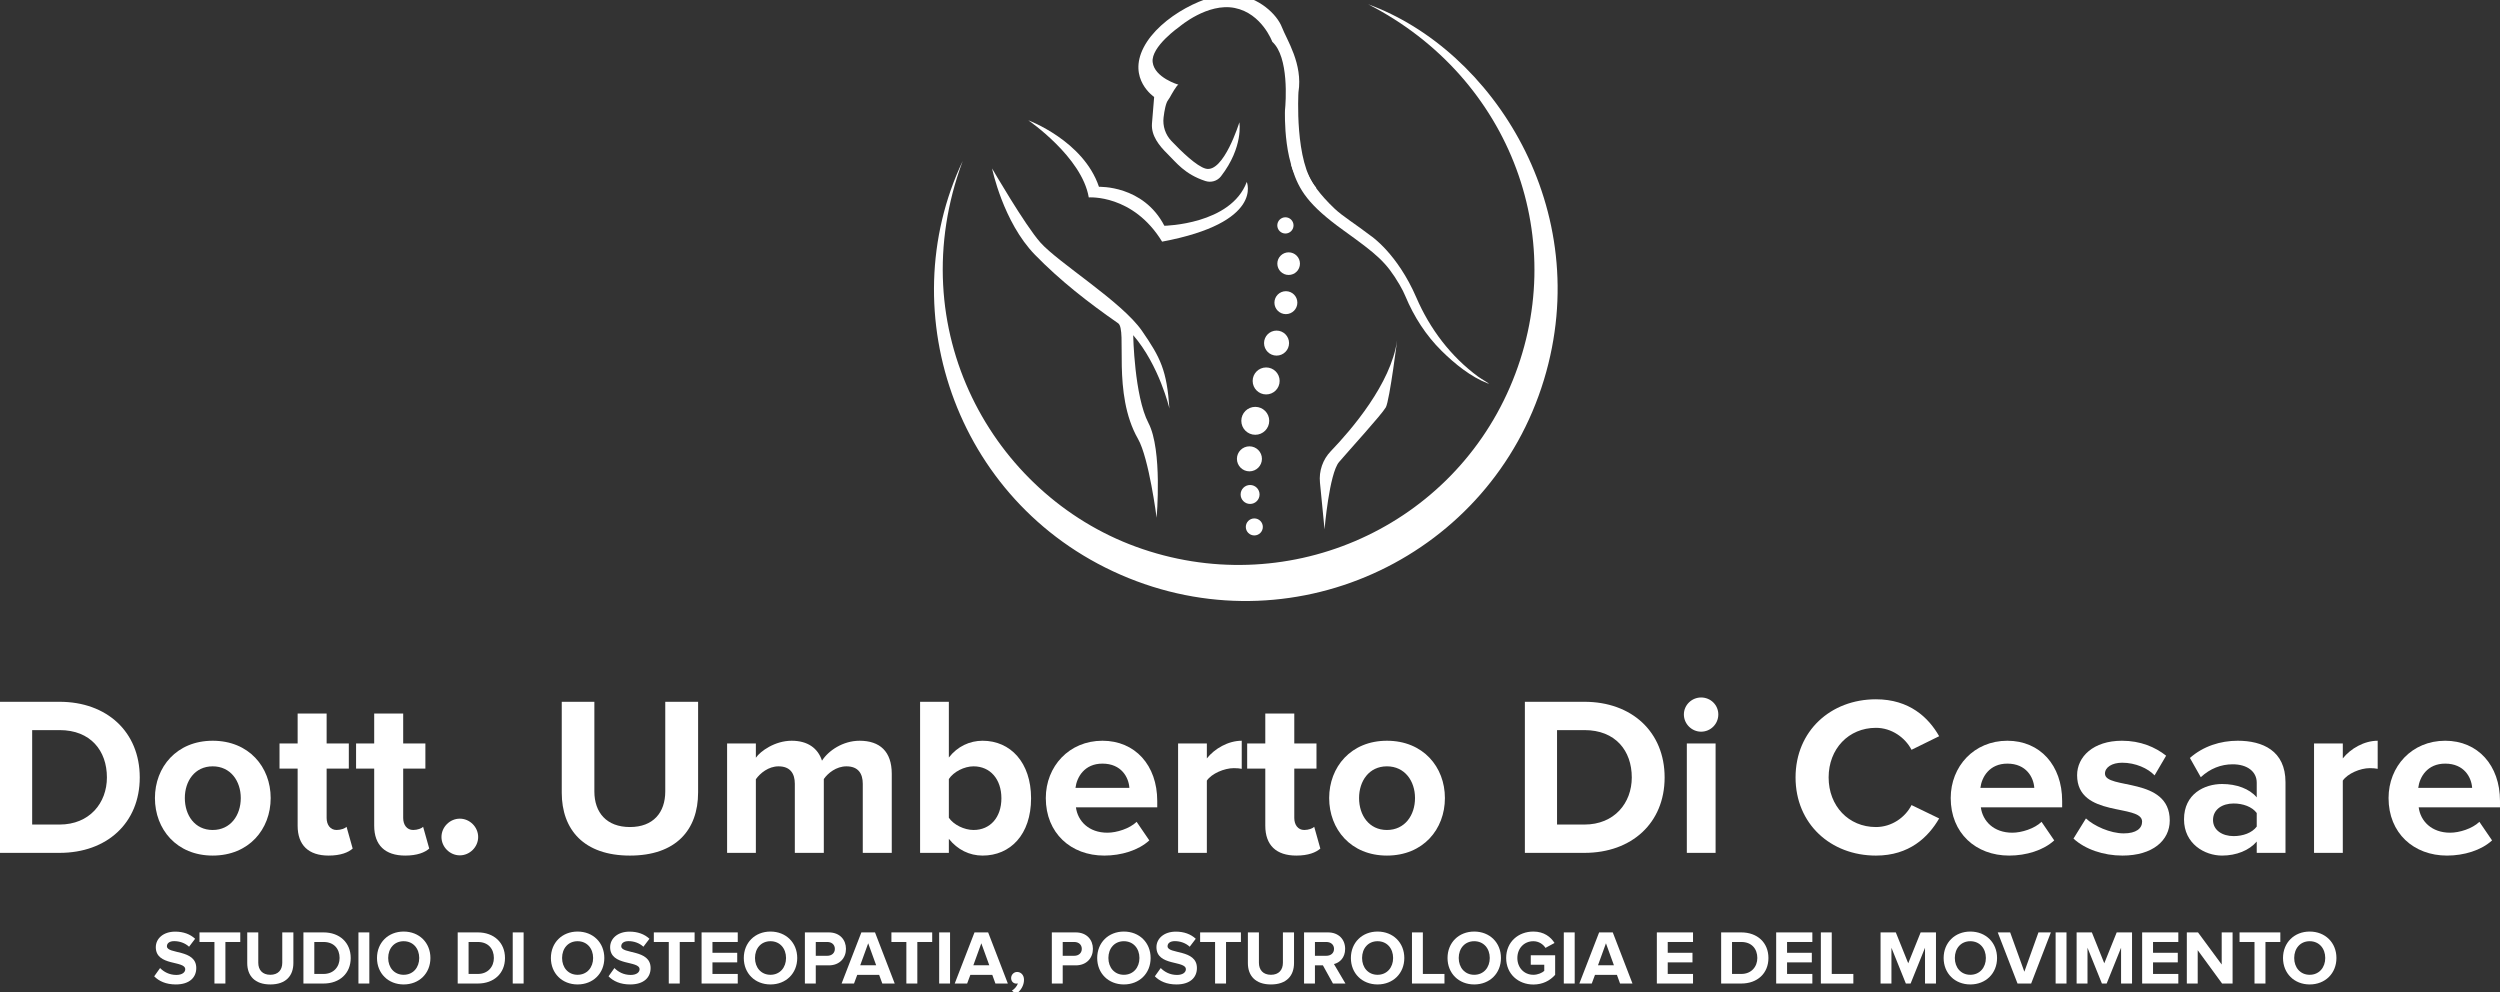 <?xml version="1.0" encoding="UTF-8"?>
<svg id="logo_ufficiale" data-name="logo ufficiale" xmlns="http://www.w3.org/2000/svg" viewBox="0 0 2414.082 958.306">
  <rect x="0" y="0" width="2414.082" height="958.306" fill="#333333" stroke="none"/>
  <defs>
    <style>
      .cls-1 {
        fill: #fff;
        stroke-width: 0px;
      }
    </style>
  </defs>
  <g>
    <path class="cls-1" d="M148.894,942.767l5.7-7.994c3.478,3.627,8.882,6.661,15.69,6.661,5.774,0,8.586-2.663,8.586-5.476,0-8.735-28.421-2.739-28.421-21.317,0-8.215,7.104-15.025,18.725-15.025,7.845,0,14.36,2.369,19.244,6.884l-5.847,7.696c-3.996-3.7-9.325-5.402-14.358-5.402-4.516,0-7.033,1.998-7.033,4.959,0,7.845,28.348,2.59,28.348,21.019,0,9.031-6.439,15.839-19.762,15.839-9.474,0-16.282-3.182-20.872-7.845Z"/>
    <path class="cls-1" d="M207.067,949.725v-40.116h-14.433v-9.251h39.377v9.251h-14.36v40.116h-10.584Z"/>
    <path class="cls-1" d="M238.742,930.036v-29.679h10.658v29.309c0,6.884,3.996,11.621,11.621,11.621s11.545-4.737,11.545-11.621v-29.309h10.733v29.605c0,12.286-7.253,20.65-22.278,20.65s-22.278-8.437-22.278-20.576Z"/>
    <path class="cls-1" d="M292.989,949.725v-49.367h19.466c15.47,0,26.201,9.843,26.201,24.721s-10.731,24.646-26.201,24.646h-19.466ZM327.925,925.079c0-8.735-5.329-15.47-15.47-15.47h-8.955v30.864h8.955c9.77,0,15.47-7.031,15.47-15.394Z"/>
    <path class="cls-1" d="M346.128,949.725v-49.367h10.509v49.367h-10.509Z"/>
    <path class="cls-1" d="M364.037,925.079c0-14.878,10.88-25.536,25.756-25.536,14.951,0,25.831,10.658,25.831,25.536s-10.88,25.534-25.831,25.534c-14.876,0-25.756-10.658-25.756-25.534ZM404.818,925.079c0-9.253-5.921-16.211-15.025-16.211s-14.95,6.957-14.95,16.211c0,9.176,5.847,16.209,14.95,16.209s15.025-7.033,15.025-16.209Z"/>
    <path class="cls-1" d="M441.968,949.725v-49.367h19.466c15.468,0,26.201,9.843,26.201,24.721s-10.733,24.646-26.201,24.646h-19.466ZM476.902,925.079c0-8.735-5.329-15.47-15.468-15.47h-8.957v30.864h8.957c9.77,0,15.468-7.031,15.468-15.394Z"/>
    <path class="cls-1" d="M495.105,949.725v-49.367h10.511v49.367h-10.511Z"/>
    <path class="cls-1" d="M531.961,925.079c0-14.878,10.88-25.536,25.756-25.536,14.951,0,25.831,10.658,25.831,25.536s-10.88,25.534-25.831,25.534c-14.876,0-25.756-10.658-25.756-25.534ZM572.742,925.079c0-9.253-5.921-16.211-15.025-16.211s-14.95,6.957-14.95,16.211c0,9.176,5.847,16.209,14.95,16.209s15.025-7.033,15.025-16.209Z"/>
    <path class="cls-1" d="M587.614,942.767l5.7-7.994c3.478,3.627,8.882,6.661,15.69,6.661,5.774,0,8.586-2.663,8.586-5.476,0-8.735-28.421-2.739-28.421-21.317,0-8.215,7.104-15.025,18.725-15.025,7.845,0,14.36,2.369,19.244,6.884l-5.847,7.696c-3.996-3.7-9.325-5.402-14.358-5.402-4.516,0-7.033,1.998-7.033,4.959,0,7.845,28.348,2.59,28.348,21.019,0,9.031-6.439,15.839-19.762,15.839-9.474,0-16.282-3.182-20.872-7.845Z"/>
    <path class="cls-1" d="M645.788,949.725v-40.116h-14.433v-9.251h39.377v9.251h-14.36v40.116h-10.584Z"/>
    <path class="cls-1" d="M677.463,949.725v-49.367h34.934v9.251h-24.425v10.435h23.907v9.253h-23.907v11.176h24.425v9.251h-34.934Z"/>
    <path class="cls-1" d="M718.24,925.079c0-14.878,10.88-25.536,25.758-25.536s25.83,10.658,25.83,25.536-10.88,25.534-25.83,25.534-25.758-10.658-25.758-25.534ZM759.023,925.079c0-9.253-5.923-16.211-15.025-16.211s-14.951,6.957-14.951,16.211c0,9.176,5.847,16.209,14.951,16.209s15.025-7.033,15.025-16.209Z"/>
    <path class="cls-1" d="M777.226,949.725v-49.367h23.093c10.733,0,16.58,7.253,16.58,15.913,0,8.586-5.923,15.913-16.58,15.913h-12.582v17.541h-10.511ZM806.165,916.271c0-4.145-3.108-6.661-7.253-6.661h-11.176v13.323h11.176c4.145,0,7.253-2.59,7.253-6.661Z"/>
    <path class="cls-1" d="M851.977,949.725l-3.035-8.364h-21.168l-3.108,8.364h-11.99l19.095-49.367h13.176l19.021,49.367h-11.99ZM838.358,910.868l-7.698,21.242h15.396l-7.698-21.242Z"/>
    <path class="cls-1" d="M875.215,949.725v-40.116h-14.433v-9.251h39.375v9.251h-14.358v40.116h-10.584Z"/>
    <path class="cls-1" d="M906.89,949.725v-49.367h10.509v49.367h-10.509Z"/>
    <path class="cls-1" d="M961.212,949.725l-3.033-8.364h-21.168l-3.11,8.364h-11.99l19.097-49.367h13.174l19.021,49.367h-11.99ZM947.595,910.868l-7.698,21.242h15.394l-7.696-21.242Z"/>
    <path class="cls-1" d="M981.192,959.864l-4.072-3.331c2.369-1.257,5.108-4.366,5.7-6.957-.222.075-.888.222-1.406.222-2.812,0-5.033-2.145-5.033-5.329,0-3.257,2.663-5.921,5.772-5.921,3.48,0,6.661,2.739,6.661,7.549,0,5.551-3.108,10.511-7.623,13.766Z"/>
    <path class="cls-1" d="M1015.679,949.725v-49.367h23.093c10.733,0,16.58,7.253,16.58,15.913,0,8.586-5.923,15.913-16.58,15.913h-12.582v17.541h-10.511ZM1044.619,916.271c0-4.145-3.108-6.661-7.253-6.661h-11.176v13.323h11.176c4.145,0,7.253-2.59,7.253-6.661Z"/>
    <path class="cls-1" d="M1059.493,925.079c0-14.878,10.88-25.536,25.756-25.536,14.951,0,25.831,10.658,25.831,25.536s-10.88,25.534-25.831,25.534c-14.876,0-25.756-10.658-25.756-25.534ZM1100.274,925.079c0-9.253-5.921-16.211-15.025-16.211s-14.95,6.957-14.95,16.211c0,9.176,5.847,16.209,14.95,16.209s15.025-7.033,15.025-16.209Z"/>
    <path class="cls-1" d="M1115.148,942.767l5.698-7.994c3.48,3.627,8.882,6.661,15.692,6.661,5.772,0,8.584-2.663,8.584-5.476,0-8.735-28.421-2.739-28.421-21.317,0-8.215,7.106-15.025,18.727-15.025,7.845,0,14.358,2.369,19.242,6.884l-5.847,7.696c-3.996-3.7-9.325-5.402-14.358-5.402-4.514,0-7.031,1.998-7.031,4.959,0,7.845,28.346,2.59,28.346,21.019,0,9.031-6.439,15.839-19.76,15.839-9.474,0-16.284-3.182-20.872-7.845Z"/>
    <path class="cls-1" d="M1173.32,949.725v-40.116h-14.431v-9.251h39.375v9.251h-14.36v40.116h-10.584Z"/>
    <path class="cls-1" d="M1204.995,930.036v-29.679h10.658v29.309c0,6.884,3.996,11.621,11.619,11.621s11.547-4.737,11.547-11.621v-29.309h10.731v29.605c0,12.286-7.253,20.65-22.278,20.65s-22.276-8.437-22.276-20.576Z"/>
    <path class="cls-1" d="M1287.145,949.725l-9.696-17.541h-7.698v17.541h-10.509v-49.367h23.091c10.288,0,16.58,6.735,16.58,15.913,0,8.733-5.478,13.396-10.806,14.656l11.102,18.799h-12.064ZM1288.179,916.271c0-4.145-3.182-6.661-7.4-6.661h-11.029v13.323h11.029c4.219,0,7.4-2.516,7.4-6.661Z"/>
    <path class="cls-1" d="M1304.46,925.079c0-14.878,10.88-25.536,25.756-25.536,14.951,0,25.831,10.658,25.831,25.536s-10.88,25.534-25.831,25.534c-14.876,0-25.756-10.658-25.756-25.534ZM1345.241,925.079c0-9.253-5.921-16.211-15.025-16.211s-14.95,6.957-14.95,16.211c0,9.176,5.847,16.209,14.95,16.209s15.025-7.033,15.025-16.209Z"/>
    <path class="cls-1" d="M1363.447,949.725v-49.367h10.509v40.116h20.872v9.251h-31.381Z"/>
    <path class="cls-1" d="M1397.786,925.079c0-14.878,10.88-25.536,25.756-25.536,14.951,0,25.831,10.658,25.831,25.536s-10.88,25.534-25.831,25.534c-14.876,0-25.756-10.658-25.756-25.534ZM1438.567,925.079c0-9.253-5.921-16.211-15.025-16.211s-14.95,6.957-14.95,16.211c0,9.176,5.847,16.209,14.95,16.209s15.025-7.033,15.025-16.209Z"/>
    <path class="cls-1" d="M1454.402,925.079c0-15.617,11.843-25.536,26.274-25.536,10.288,0,16.727,5.18,20.429,11.027l-8.735,4.737c-2.22-3.478-6.439-6.439-11.694-6.439-8.955,0-15.468,6.884-15.468,16.211s6.513,16.209,15.468,16.209c4.367,0,8.512-1.925,10.511-3.776v-5.921h-13.027v-9.178h23.537v18.948c-5.033,5.625-12.066,9.325-21.021,9.325-14.431,0-26.274-10.066-26.274-25.607Z"/>
    <path class="cls-1" d="M1510.059,949.725v-49.367h10.509v49.367h-10.509Z"/>
    <path class="cls-1" d="M1564.381,949.725l-3.035-8.364h-21.168l-3.108,8.364h-11.99l19.095-49.367h13.174l19.023,49.367h-11.99ZM1550.763,910.868l-7.698,21.242h15.394l-7.696-21.242Z"/>
    <path class="cls-1" d="M1599.903,949.725v-49.367h34.934v9.251h-24.425v10.435h23.907v9.253h-23.907v11.176h24.425v9.251h-34.934Z"/>
    <path class="cls-1" d="M1661.995,949.725v-49.367h19.464c15.47,0,26.201,9.843,26.201,24.721s-10.731,24.646-26.201,24.646h-19.464ZM1696.929,925.079c0-8.735-5.329-15.47-15.47-15.47h-8.955v30.864h8.955c9.77,0,15.47-7.031,15.47-15.394Z"/>
    <path class="cls-1" d="M1715.134,949.725v-49.367h34.934v9.251h-24.425v10.435h23.907v9.253h-23.907v11.176h24.425v9.251h-34.934Z"/>
    <path class="cls-1" d="M1758.281,949.725v-49.367h10.509v40.116h20.872v9.251h-31.381Z"/>
    <path class="cls-1" d="M1858.86,949.725v-34.564l-13.915,34.564h-4.59l-13.915-34.564v34.564h-10.509v-49.367h14.727l11.99,29.828,11.99-29.828h14.804v49.367h-10.584Z"/>
    <path class="cls-1" d="M1876.84,925.079c0-14.878,10.88-25.536,25.756-25.536,14.951,0,25.831,10.658,25.831,25.536s-10.88,25.534-25.831,25.534c-14.876,0-25.756-10.658-25.756-25.534ZM1917.621,925.079c0-9.253-5.921-16.211-15.025-16.211s-14.95,6.957-14.95,16.211c0,9.176,5.847,16.209,14.95,16.209s15.025-7.033,15.025-16.209Z"/>
    <path class="cls-1" d="M1948.188,949.725l-19.095-49.367h11.99l13.692,37.969,13.619-37.969h11.99l-19.023,49.367h-13.174Z"/>
    <path class="cls-1" d="M1984.971,949.725v-49.367h10.509v49.367h-10.509Z"/>
    <path class="cls-1" d="M2048.175,949.725v-34.564l-13.915,34.564h-4.59l-13.915-34.564v34.564h-10.509v-49.367h14.727l11.99,29.828,11.99-29.828h14.804v49.367h-10.584Z"/>
    <path class="cls-1" d="M2068.525,949.725v-49.367h34.934v9.251h-24.425v10.435h23.907v9.253h-23.907v11.176h24.425v9.251h-34.934Z"/>
    <path class="cls-1" d="M2145.717,949.725l-23.537-32.197v32.197h-10.509v-49.367h10.805l22.87,31.011v-31.011h10.511v49.367h-10.139Z"/>
    <path class="cls-1" d="M2177.019,949.725v-40.116h-14.431v-9.251h39.375v9.251h-14.36v40.116h-10.584Z"/>
    <path class="cls-1" d="M2204.55,925.079c0-14.878,10.88-25.536,25.756-25.536,14.951,0,25.831,10.658,25.831,25.536s-10.88,25.534-25.831,25.534c-14.876,0-25.756-10.658-25.756-25.534ZM2245.331,925.079c0-9.253-5.921-16.211-15.025-16.211s-14.95,6.957-14.95,16.211c0,9.176,5.847,16.209,14.95,16.209s15.025-7.033,15.025-16.209Z"/>
  </g>
  <g>
    <path class="cls-1" d="M0,823.552v-145.884h57.524c45.711,0,77.427,29.089,77.427,73.051s-31.715,72.833-77.427,72.833H0ZM103.235,750.719c0-25.808-15.746-45.711-45.711-45.711h-26.466v91.204h26.466c28.87,0,45.711-20.777,45.711-45.493Z"/>
    <path class="cls-1" d="M149.61,770.622c0-29.965,20.996-55.336,55.773-55.336,34.994,0,55.992,25.371,55.992,55.336,0,30.183-20.998,55.555-55.992,55.555-34.777,0-55.773-25.371-55.773-55.555ZM232.502,770.622c0-16.404-9.841-30.621-27.12-30.621s-26.903,14.216-26.903,30.621c0,16.623,9.623,30.839,26.903,30.839s27.12-14.216,27.12-30.839Z"/>
    <path class="cls-1" d="M287.407,797.307v-55.117h-17.499v-24.278h17.499v-28.87h27.996v28.87h21.433v24.278h-21.433v47.68c0,6.561,3.499,11.592,9.623,11.592,4.157,0,8.093-1.53,9.623-3.062l5.907,20.998c-4.157,3.718-11.594,6.779-23.185,6.779-19.466,0-29.963-10.062-29.963-28.87Z"/>
    <path class="cls-1" d="M361.336,797.307v-55.117h-17.497v-24.278h17.497v-28.87h27.996v28.87h21.435v24.278h-21.435v47.68c0,6.561,3.499,11.592,9.625,11.592,4.155,0,8.091-1.53,9.623-3.062l5.905,20.998c-4.155,3.718-11.592,6.779-23.183,6.779-19.466,0-29.965-10.062-29.965-28.87Z"/>
    <path class="cls-1" d="M426.299,808.243c0-9.625,8.093-17.717,17.715-17.717s17.717,8.093,17.717,17.717-8.093,17.715-17.717,17.715-17.715-8.093-17.715-17.715Z"/>
    <path class="cls-1" d="M542.443,765.373v-87.705h31.497v86.612c0,20.34,11.81,34.338,34.338,34.338s34.12-13.998,34.12-34.338v-86.612h31.713v87.486c0,36.307-21.433,61.023-65.833,61.023s-65.835-24.934-65.835-60.804Z"/>
    <path class="cls-1" d="M833.124,823.552v-66.709c0-9.841-4.375-16.841-15.748-16.841-9.841,0-17.934,6.561-21.87,12.249v71.301h-27.996v-66.709c0-9.841-4.375-16.841-15.748-16.841-9.625,0-17.715,6.561-21.872,12.468v71.082h-27.777v-105.641h27.777v13.779c4.375-6.342,18.373-16.404,34.557-16.404,15.53,0,25.371,7.218,29.309,19.247,6.124-9.623,20.122-19.247,36.307-19.247,19.466,0,31.058,10.28,31.058,31.934v76.332h-27.996Z"/>
    <path class="cls-1" d="M888.468,823.552v-145.884h27.777v53.804c8.311-10.717,20.122-16.186,32.59-16.186,26.901,0,46.804,20.998,46.804,55.555,0,35.214-20.122,55.336-46.804,55.336-12.687,0-24.278-5.687-32.59-16.186v13.561h-27.777ZM940.086,801.461c16.184,0,26.901-12.247,26.901-30.621s-10.717-30.839-26.901-30.839c-8.969,0-19.247,5.249-23.841,12.249v37.4c4.594,6.779,14.872,11.81,23.841,11.81Z"/>
    <path class="cls-1" d="M1009.863,770.622c0-30.621,22.528-55.336,54.68-55.336,31.495,0,52.93,23.623,52.93,58.179v6.124h-78.519c1.749,13.342,12.466,24.497,30.4,24.497,8.969,0,21.435-3.936,28.216-10.499l12.247,17.936c-10.499,9.623-27.122,14.654-43.526,14.654-32.151,0-56.429-21.654-56.429-55.555ZM1064.544,737.377c-17.278,0-24.715,12.905-26.029,23.404h52.056c-.656-10.062-7.656-23.404-26.027-23.404Z"/>
    <path class="cls-1" d="M1137.601,823.552v-105.641h27.775v14.435c7.437-9.404,20.561-17.06,33.682-17.06v27.122c-1.967-.437-4.592-.656-7.654-.656-9.188,0-21.435,5.249-26.029,12.029v69.771h-27.775Z"/>
    <path class="cls-1" d="M1221.807,797.307v-55.117h-17.497v-24.278h17.497v-28.87h27.996v28.87h21.435v24.278h-21.435v47.68c0,6.561,3.499,11.592,9.623,11.592,4.157,0,8.093-1.53,9.625-3.062l5.905,20.998c-4.157,3.718-11.592,6.779-23.183,6.779-19.466,0-29.965-10.062-29.965-28.87Z"/>
    <path class="cls-1" d="M1283.489,770.622c0-29.965,20.998-55.336,55.773-55.336,34.996,0,55.992,25.371,55.992,55.336,0,30.183-20.996,55.555-55.992,55.555-34.775,0-55.773-25.371-55.773-55.555ZM1366.384,770.622c0-16.404-9.841-30.621-27.122-30.621s-26.901,14.216-26.901,30.621c0,16.623,9.623,30.839,26.901,30.839s27.122-14.216,27.122-30.839Z"/>
    <path class="cls-1" d="M1472.468,823.552v-145.884h57.524c45.711,0,77.425,29.089,77.425,73.051s-31.713,72.833-77.425,72.833h-57.524ZM1575.702,750.719c0-25.808-15.748-45.711-45.711-45.711h-26.466v91.204h26.466c28.87,0,45.711-20.777,45.711-45.493Z"/>
    <path class="cls-1" d="M1626.013,689.915c0-9.186,7.656-16.404,16.623-16.404,9.186,0,16.623,7.218,16.623,16.404s-7.437,16.623-16.623,16.623c-8.967,0-16.623-7.435-16.623-16.623ZM1628.857,823.552v-105.641h27.777v105.641h-27.777Z"/>
    <path class="cls-1" d="M1733.846,750.719c0-44.837,33.901-75.458,77.643-75.458,32.152,0,50.744,17.497,61.023,35.651l-26.682,13.122c-6.126-11.81-19.247-21.214-34.34-21.214-26.464,0-45.711,20.34-45.711,47.899s19.247,47.899,45.711,47.899c15.093,0,28.214-9.186,34.34-21.214l26.682,12.903c-10.499,18.155-28.87,35.87-61.023,35.87-43.742,0-77.643-30.621-77.643-75.458Z"/>
    <path class="cls-1" d="M1883.676,770.622c0-30.621,22.528-55.336,54.678-55.336,31.495,0,52.93,23.623,52.93,58.179v6.124h-78.519c1.75,13.342,12.466,24.497,30.402,24.497,8.967,0,21.433-3.936,28.214-10.499l12.247,17.936c-10.499,9.623-27.12,14.654-43.524,14.654-32.152,0-56.429-21.654-56.429-55.555ZM1938.354,737.377c-17.278,0-24.715,12.905-26.027,23.404h52.054c-.656-10.062-7.654-23.404-26.027-23.404Z"/>
    <path class="cls-1" d="M2002.226,809.773l12.029-19.466c7.656,7.218,23.402,14.435,36.526,14.435,12.029,0,17.715-4.81,17.715-11.373,0-17.497-62.771-3.28-62.771-44.837,0-17.715,15.528-33.245,43.305-33.245,17.936,0,32.152,6.126,42.651,14.435l-11.155,19.029c-6.344-6.779-18.373-12.247-31.278-12.247-10.06,0-16.623,4.594-16.623,10.499,0,15.746,62.554,2.625,62.554,45.274,0,19.247-16.404,33.901-45.711,33.901-18.373,0-36.089-6.124-47.243-16.404Z"/>
    <path class="cls-1" d="M2179.172,823.552v-10.936c-7.218,8.53-19.685,13.561-33.464,13.561-16.841,0-36.746-11.373-36.746-34.996,0-24.713,19.905-34.12,36.746-34.12,13.998,0,26.464,4.594,33.464,12.905v-14.216c0-10.717-9.188-17.717-23.185-17.717-11.373,0-21.872,4.157-30.839,12.468l-10.497-18.592c12.903-11.373,29.526-16.623,46.148-16.623,24.06,0,46.15,9.625,46.15,40.027v68.239h-27.777ZM2179.172,798.181v-13.124c-4.594-6.124-13.342-9.186-22.309-9.186-10.936,0-19.905,5.687-19.905,15.967,0,9.841,8.969,15.528,19.905,15.528,8.967,0,17.715-3.062,22.309-9.186Z"/>
    <path class="cls-1" d="M2234.513,823.552v-105.641h27.777v14.435c7.435-9.404,20.559-17.06,33.682-17.06v27.122c-1.969-.437-4.594-.656-7.656-.656-9.186,0-21.435,5.249-26.027,12.029v69.771h-27.777Z"/>
    <path class="cls-1" d="M2306.472,770.622c0-30.621,22.53-55.336,54.68-55.336,31.495,0,52.93,23.623,52.93,58.179v6.124h-78.519c1.75,13.342,12.466,24.497,30.402,24.497,8.967,0,21.433-3.936,28.214-10.499l12.247,17.936c-10.499,9.623-27.12,14.654-43.524,14.654-32.152,0-56.431-21.654-56.431-55.555ZM2361.152,737.377c-17.278,0-24.715,12.905-26.027,23.404h52.054c-.656-10.062-7.654-23.404-26.027-23.404Z"/>
  </g>
  <g>
    <path class="cls-1" d="M1122.159,233.338c-28.107-45.993-70.815-42.708-70.815-42.708-6.57-39.058-58.404-74.465-58.404-74.465,0,0,53.294,19.711,68.26,64.244,0,0,42.708-1.825,63.149,37.598,0,0,64.244-1.095,79.576-42.343,0,0,16.788,39.195-81.766,57.674Z"/>
    <path class="cls-1" d="M1427.432,363.764c-26.53-19.479-46.725-46.199-59.757-76.423-18.35-42.556-43.829-59.512-43.829-59.512-15.088-11.559-27.263-18.933-35.042-26.282-15.22-14.378-21.526-25.008-23.362-28.472-1.259-2.377-2.631-4.833-3.958-7.769-5.158-1.971-10.17-4.252-14.97-6.964.428,1.628.892,3.257,1.407,4.877,6.438,20.276,15.453,34.799,49.278,59.134,32.43,23.331,41.266,30.447,54.267,52.564,2.533,4.309,4.269,7.88,5.611,11.097,8.204,19.666,19.804,37.767,34.949,52.756,12.609,12.479,28.451,25.342,44.856,31.541,3.658,1.382-6.426-4.326-9.45-6.547Z"/>
    <g>
      <circle class="cls-1" cx="1241.234" cy="217.655" r="7.842"/>
      <circle class="cls-1" cx="1244.359" cy="254.588" r="10.924"/>
      <circle class="cls-1" cx="1241.699" cy="292.261" r="11.074"/>
      <circle class="cls-1" cx="1232.684" cy="331.311" r="12.077"/>
      <circle class="cls-1" cx="1222.636" cy="367.849" r="13.029"/>
      <circle class="cls-1" cx="1212.132" cy="406.356" r="13.48"/>
      <circle class="cls-1" cx="1206.491" cy="443.068" r="12.077"/>
      <circle class="cls-1" cx="1207.131" cy="477.475" r="9.145"/>
      <circle class="cls-1" cx="1211.215" cy="508.821" r="8.218"/>
    </g>
    <path class="cls-1" d="M1163.948,174.792c5.461,1.79,11.532.038,15.045-4.51,21.96-28.429,17.772-52.145,17.772-52.145,0,0-15.145,49.129-32.428,44.733-8.738-2.222-23.754-16.803-33.22-26.767-5.773-6.076-8.538-14.405-7.532-22.725.816-6.755,2.193-14.11,4.451-16.875.58-.71,1.067-1.477,1.509-2.28,2.018-3.666,6.812-12.108,8.362-12.443,0,0-23.112-6.739-24.867-21.755-1.755-15.016,25.889-34.248,25.889-34.248,0,0,27.187-23.366,53.407-18.077,26.22,5.289,36.238,32.676,36.238,32.676,16.212,14.618,13.073,58.072,12.235,66.228,0,0-2.22,59.658,20.48,76.668l9.753-1.859c-21.261-24.358-17.221-92.336-17.221-92.336,4.387-27.432-11.288-50.611-15.975-62.817-4.687-12.207-21.998-29.146-46.114-31.606-24.116-2.46-71.801,20.776-87.431,51.237-15.63,30.461,10.182,47.727,10.182,47.727,0,0-1.353,15.56-2.111,25.744-.863,11.601,6.831,21.224,15.133,29.372,8.335,8.179,16.384,19.483,36.443,26.058Z"/>
    <path class="cls-1" d="M1349.049,328.857c.793-5.635-7.194,58.15-10.856,64.496-4.156,7.2-35.67,41.654-45.154,52.788-9.484,11.133-14.017,65.025-14.017,65.025l-4.427-45.242c-1.088-11.114,2.703-22.171,10.443-30.221,20.016-20.816,58.162-65.245,64.013-106.845Z"/>
    <path class="cls-1" d="M999.451,246.082c24.299,24.929,51.339,45.995,80.254,66.073,9.08,6.305-6.083,67.468,19.214,111.709,10.574,18.492,17.952,76.098,17.952,76.098,0,0,5.78-65.387-7.878-91.466-13.658-26.08-14.742-84.844-14.742-84.844,25.21,29.138,34.974,70.827,34.974,70.827-2.447-36.655-8.516-48.977-26.5-75.001-19.455-28.154-80.452-65.503-98.067-85.27-14.842-16.656-46.67-71.545-46.67-71.545,0,0,10.552,51.709,41.463,83.422Z"/>
    <path class="cls-1" d="M929.598,155.532c-60.414,162.12,28.453,321.626,167.177,372.37,142.707,52.201,301.111-15.087,361.215-153.962,60.556-139.919,1.737-298.882-136.827-369.783,119.905,43.59,219.82,197.737,169.706,362.656-51.368,169.043-237.031,257.945-401.174,191.369-165-66.923-229.786-255.778-160.098-402.65Z"/>
  </g>
</svg>
